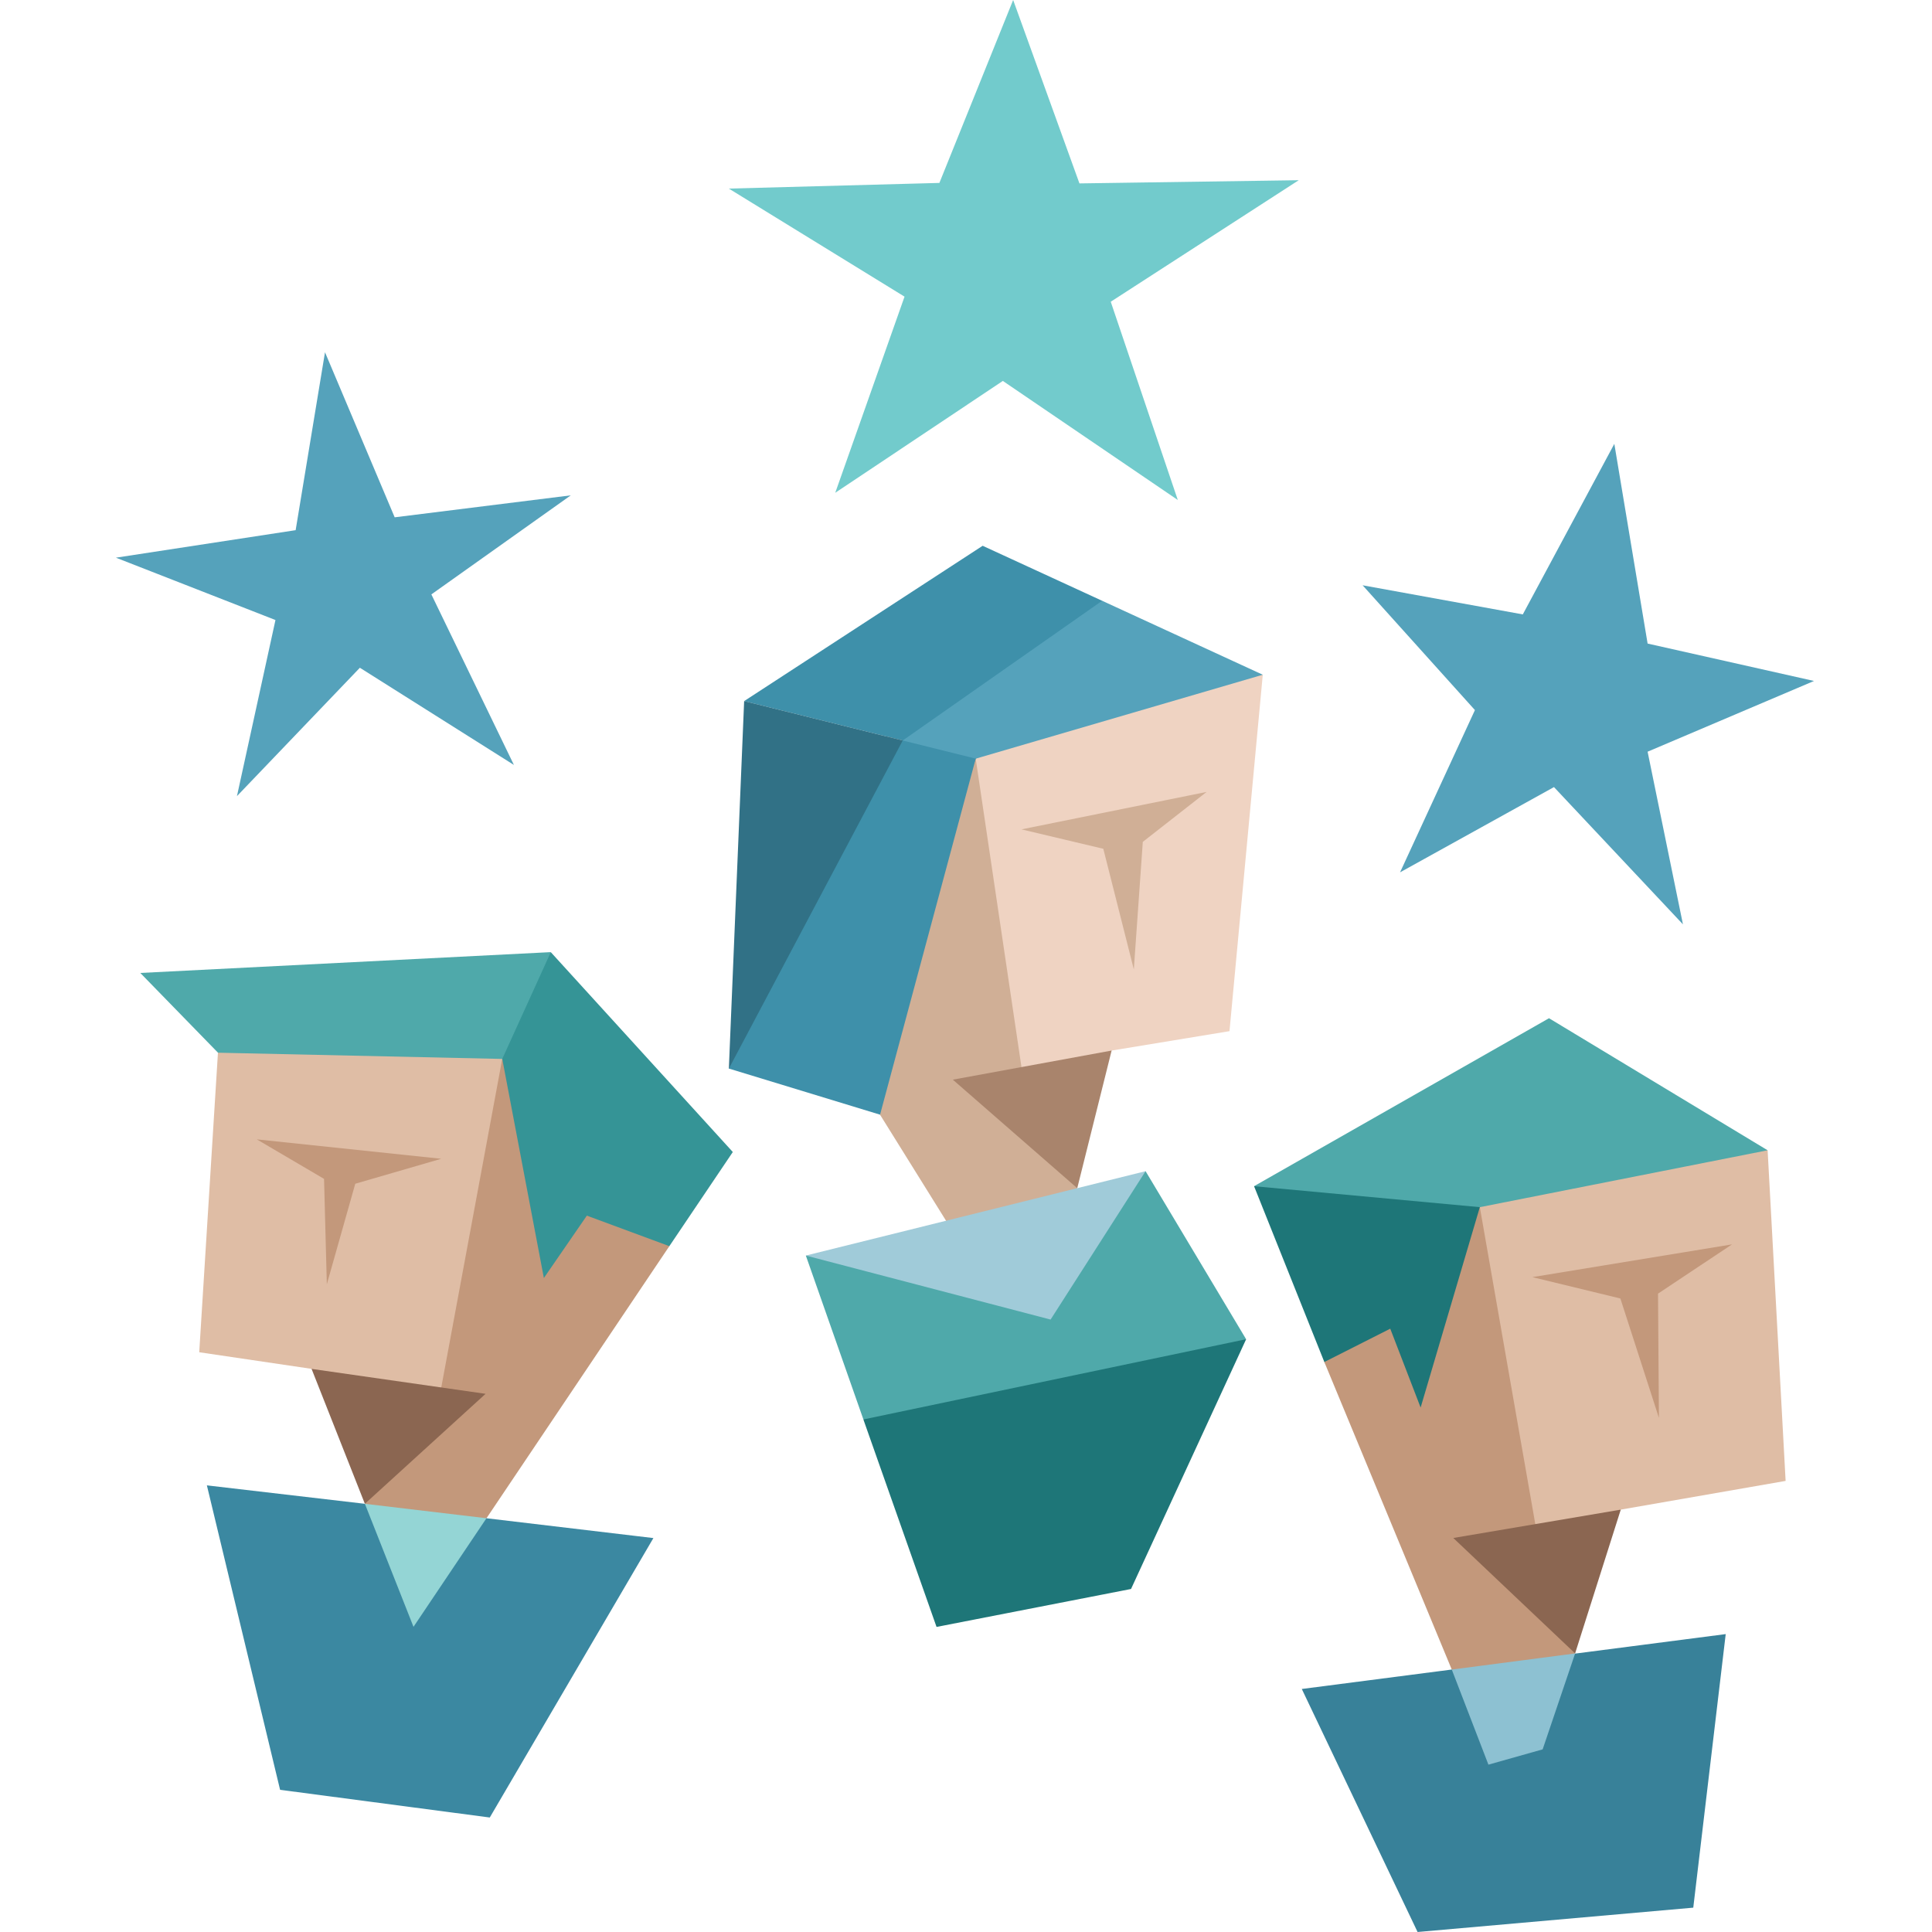 <svg width="150" height="150" viewBox="0 0 150 150" xmlns="http://www.w3.org/2000/svg">
    <g fill="none" fill-rule="evenodd">
        <path fill="#DFBDA5" d="m16.922 81.73-1.454 23.258 8.723 1.29 8.236 11.467 19.54-20.993L41.31 79.63 26.452 78.5z"/>
        <path fill="#C3987B" d="m28.33 116.755 5.928-9.024 4.735-25.515 2.317-2.584 10.657 17.119-19.863 29.556z"/>
        <path fill="#8B6651" d="m24.19 106.28 13.51 1.936-9.372 8.538z"/>
        <path fill="#C3987B" d="m19.937 88.46 14.321 1.507-6.675 1.938-2.208 7.805-.216-8.182z"/>
        <path fill="#4FA9AA" d="m10.893 75.54 6.032 6.192 22.07.483 3.768-1.077v-7.215z"/>
        <path fill="#359496" d="m42.763 73.925 14.132 15.517-4.926 7.31-6.406-2.37-3.337 4.844-3.231-17.012z"/>
        <path fill="#3B88A1" d="m50.73 119.415-12.961-1.539-5.235 1.379-4.204-2.5-12.268-1.432 5.684 23.638 16.28 2.15z"/>
        <path fill="#94D5D5" d="m28.33 116.755 9.438 1.121-5.664 8.431z"/>
        <path fill="#EFD3C2" d="m98.042 52.387-2.585 27.672-9.152 1.507-5.276 10.12-2.207 3.985-3.551-1.994-6.946-7.131-3.23-27.16 14.644-8.613z"/>
        <path fill="#D0AF96" d="m83.635 92.25-4.327-9.392-3.554-23.957-10.66.483 3.231 27.16 6.352 10.202 5.168 1.991 3.338-4.251z"/>
        <path fill="#A9846C" d="m86.306 81.565-12.328 2.26 9.659 8.425z"/>
        <path fill="#D0AF96" d="m79.307 64.392 14.375-2.908-4.955 3.878-.697 9.903-2.37-9.366z"/>
        <path fill="#3E90AA" d="m87.813 52.387-12.06 6.515-17.98-4.468 18.52-12.06 9.275 4.27z"/>
        <path fill="#317186" d="m75.754 58.9-8.4 21.587-10.766 2.478 1.187-28.533z"/>
        <path fill="#55A2BB" d="m98.042 52.387-22.288 6.515-5.491 2.314-.176-3.724L85.57 46.644z"/>
        <path fill="#3E90AA" d="M70.088 57.493 56.59 82.963l11.737 3.58L75.756 58.9z"/>
        <path fill="#4FA9AA" d="m62.565 97.481 14.264 1.256 12.114-7.806 7.806 13.047-16.365 8.597-13.351-2.371z"/>
        <path fill="#1E7678" d="m96.75 103.976-8.937 19.392-15.1 2.946-5.68-16.108z"/>
        <path fill="#A0CBD9" d="m62.565 97.481 19.002 4.97 7.376-11.52z"/>
        <path fill="#DFBDA5" d="m108.41 93.479-5.59 12.268 13 20.013 3.514 3.903.866-5.25 5.636-7.206 12.799-2.23-1.397-25.668-15.282-6.418z"/>
        <path fill="#C3987B" d="m121.039 121.59-1.837-3.249-4.308-24.617-6.484-.245-5.589 12.268 9.894 23.876 6.459 4.342 3.118-5.592z"/>
        <path fill="#8B6651" d="m125.836 117.208-13.002 2.201 9.457 8.961z"/>
        <path fill="#C3987B" d="m118.972 99.156 15.502-2.543-5.746 3.824.07 9.646-2.993-9.269z"/>
        <path fill="#4FA9AA" d="m137.236 89.307-16.971-10.252-22.9 13.04 9.32 4.337 8.208-2.707z"/>
        <path fill="#1E7678" d="m114.894 93.724-4.597 15.558-2.358-6.123-5.118 2.587-5.455-13.649z"/>
        <path fill="#388199" d="m122.294 128.385-4.54 3.262-5.037-2.025-11.646 1.51 8.99 18.868 21.404-1.89 2.519-21.239z"/>
        <path fill="#8DC1D2" d="m122.293 128.372-2.522 7.448-4.21 1.187-2.845-7.382z"/>
        <path fill="#55A2BB" d="M22.954 41.162 9 43.298l12.387 4.841-2.99 13.672 9.543-9.967L39.9 59.39l-6.409-13.241 10.824-7.69-13.672 1.705-5.41-12.814z"/>
        <path fill="#72CBCC" d="m78.661 0-5.727 14.202-16.346.44 13.64 8.39-5.38 15.228 13.013-8.685 13.583 9.244-5.206-15.392 14.597-9.436-17.027.249z"/>
        <path fill="#55A2BB" d="m118.23 47.702-12.437-2.261 8.72 9.69-5.813 12.597 11.95-6.619 10.014 10.657-2.744-13.404 12.92-5.492-12.92-2.904-2.584-15.505z"/>
    </g>
</svg>

